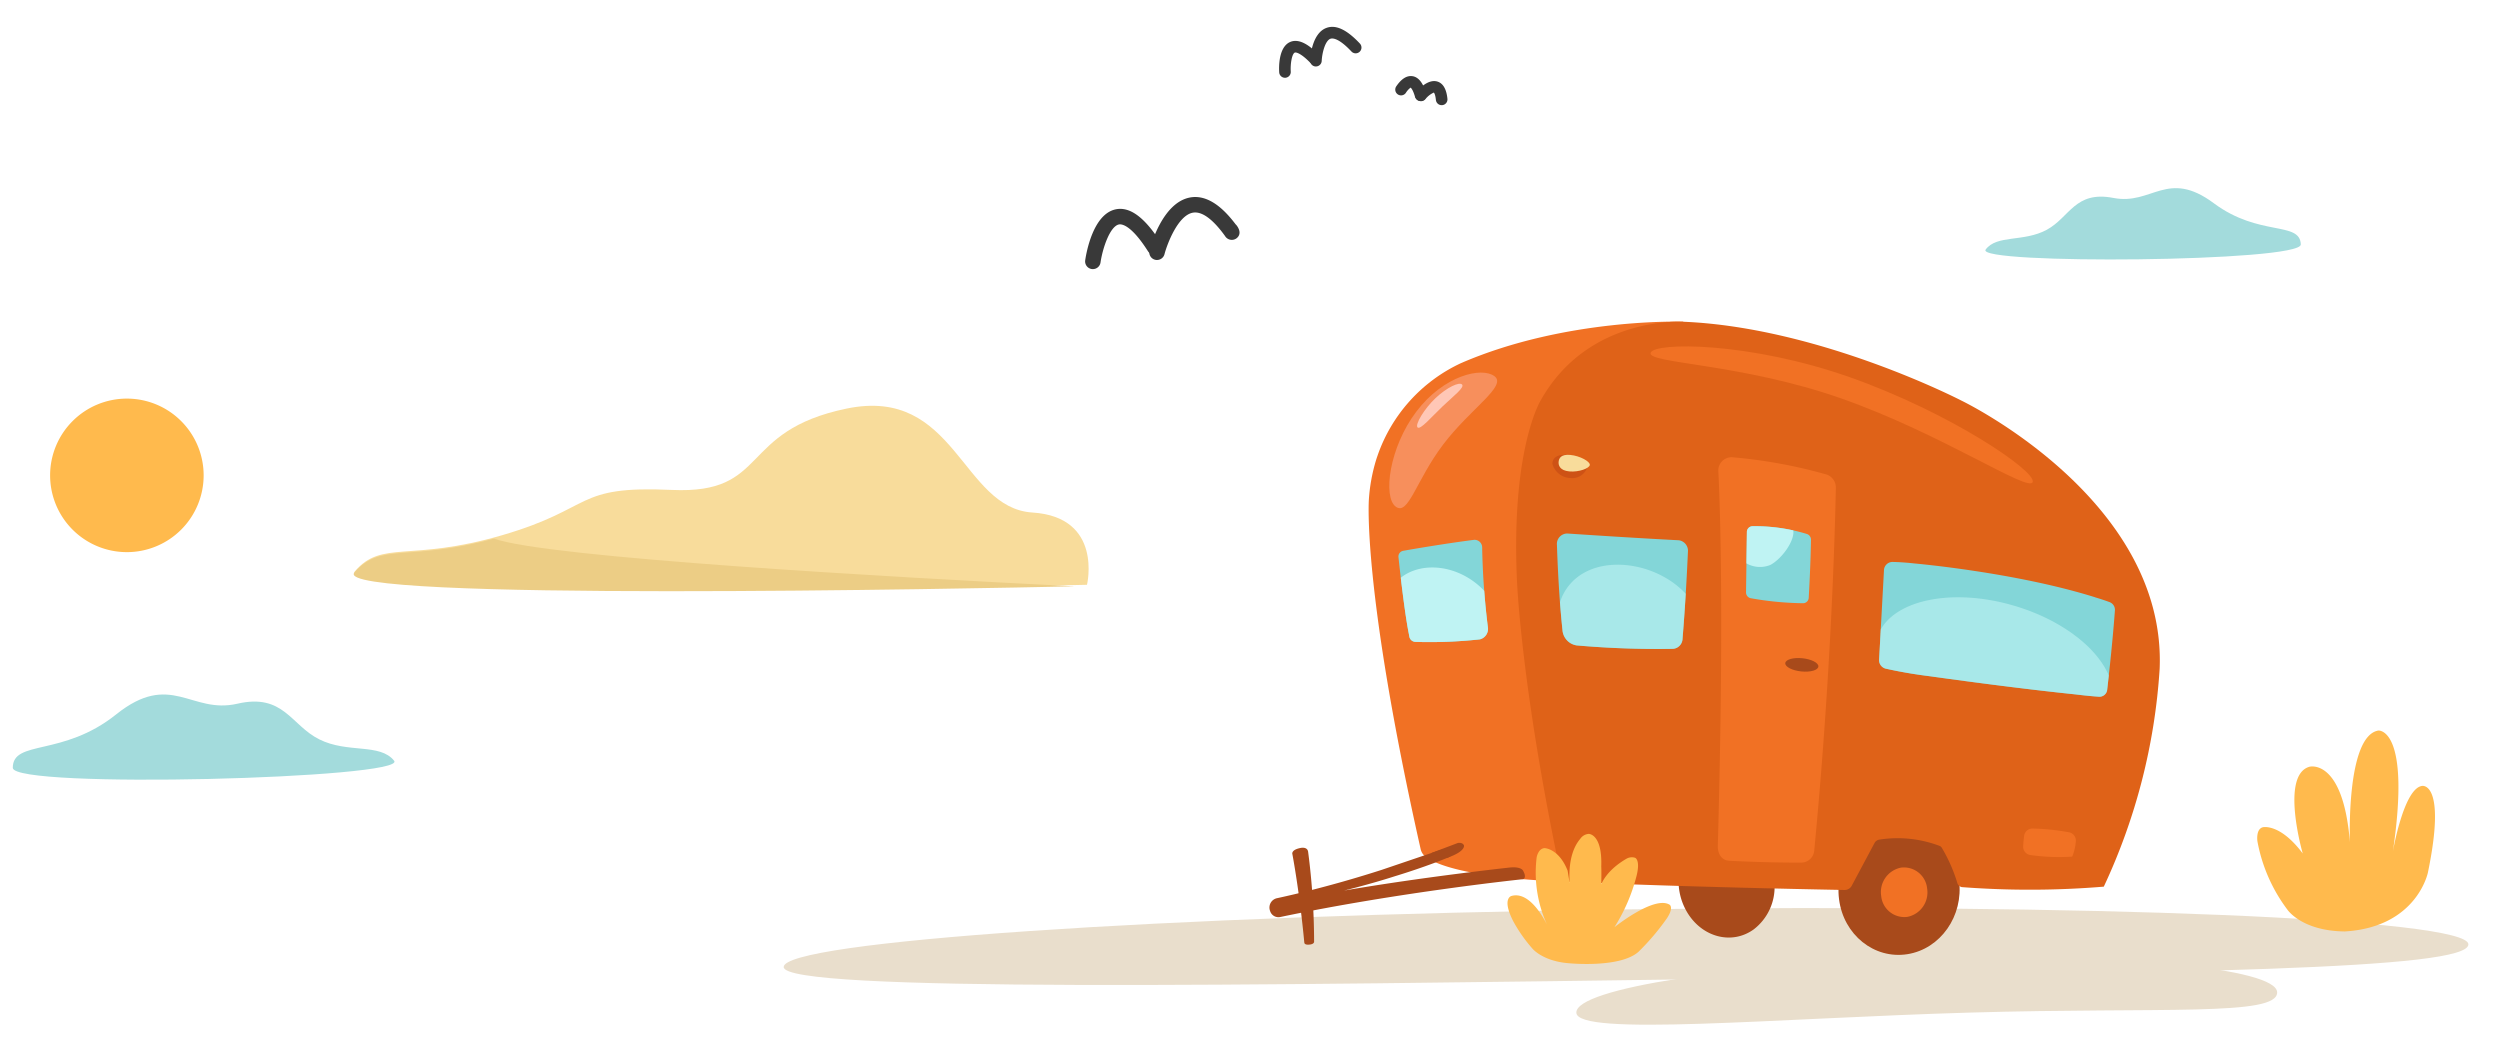 <?xml version="1.0" encoding="UTF-8"?>
<svg xmlns="http://www.w3.org/2000/svg" xmlns:xlink="http://www.w3.org/1999/xlink" width="353" height="147" viewBox="0 0 353 147">
  <defs>
    <clipPath id="clip-path">
      <rect id="Rectangle_1053" data-name="Rectangle 1053" width="353" height="147" transform="translate(-15 98.6)" fill="none"></rect>
    </clipPath>
    <clipPath id="clip-path-2">
      <rect id="Rectangle_956" data-name="Rectangle 956" width="25.679" height="26.417" fill="#ffba4d"></rect>
    </clipPath>
    <clipPath id="clip-path-3">
      <rect id="Rectangle_1020" data-name="Rectangle 1020" width="17.76" height="11.894" fill="none"></rect>
    </clipPath>
    <clipPath id="clip-path-4">
      <rect id="Rectangle_1019" data-name="Rectangle 1019" width="17.759" height="11.894" fill="none"></rect>
    </clipPath>
    <clipPath id="clip-path-5">
      <rect id="Rectangle_1021" data-name="Rectangle 1021" width="32.433" height="14.042" fill="none"></rect>
    </clipPath>
    <clipPath id="clip-path-6">
      <rect id="Rectangle_100" data-name="Rectangle 100" width="101.788" height="7.429" fill="none"></rect>
    </clipPath>
  </defs>
  <g id="header2_mobile" transform="translate(15 -98.6)" clip-path="url(#clip-path)">
    <path id="Path_124895" data-name="Path 124895" d="M118.8,339.336c65.686-.886,119,1.316,119.079,4.921s-40.05,4-105.739,4.889S.077,351.076,0,347.471s53.109-7.246,118.8-8.135" transform="translate(95.657 -112.323)" fill="#e9decc"></path>
    <path id="Path_124896" data-name="Path 124896" d="M183.883,365.552c27.325-.789,49.5,1.342,49.538,4.759s-16.09,2.068-43.415,2.858-55.5,3.418-55.538,0,22.09-6.829,49.414-7.618" transform="translate(73.112 -131.591)" fill="#e9decc"></path>
    <g id="Group_12534" data-name="Group 12534" transform="translate(300.746 207.496) rotate(-16)">
      <g id="Group_12449" data-name="Group 12449" transform="translate(0 0)" clip-path="url(#clip-path-2)">
        <path id="Path_124739" data-name="Path 124739" d="M8.511,25.977C2.682,24.243,1.573,20.8,1.573,20.8A22.909,22.909,0,0,1,.16,10.326s.231-1.7,1.275-1.683c0,0,2.489.083,4.4,5.115,0,0-.031-11.534,4.3-11.512,0,0,4.9.1,2.538,11.827,0,0,3.585-14.578,8.213-14.061,0,0,4.573.853-2.737,16.986,0,0,3.949-8.216,6.543-7.761,0,0,3.464.4-2.609,11.977,0,0-3.577,6.923-13.423,4.795Z" transform="translate(0 0)" fill="#ffba4d"></path>
      </g>
    </g>
    <path id="Path_124925" data-name="Path 124925" d="M227.172,36.476c1.589-2.137,5.374-1.021,8.639-2.8s3.969-5.549,9.416-4.491,7.6-4.139,14.174.752c6.41,4.77,12.158,2.487,12.274,5.812.087,2.494-46.092,2.863-44.5.727" transform="translate(38.198 97.365)" fill="#a3dbdc"></path>
    <g id="Group_12545" data-name="Group 12545" transform="translate(164.26 144.011)">
      <path id="Path_124897" data-name="Path 124897" d="M95.138,81.521s-16.472-.587-31.332,5.829a22.492,22.492,0,0,0-11.834,13.094c-.066.188-.131.377-.19.57a24.529,24.529,0,0,0-1.027,5.58s-1,12.4,7.3,49.363A1.861,1.861,0,0,0,58.673,157c1.287,1.044,5.733,3.122,20.884,3.641l9.228-46.857,6.353-32.262Z" transform="translate(-36.727 -81.507)" fill="#f17124"></path>
      <path id="Path_124898" data-name="Path 124898" d="M277.406,313.935c.645,5.015-2.626,9.676-7.306,10.41s-9-2.733-9.641-7.748,2.626-9.676,7.306-10.412,9,2.734,9.641,7.748" transform="translate(-180.045 -235.024)" fill="#a84a1b"></path>
      <path id="Path_124899" data-name="Path 124899" d="M285.86,328.047a3.517,3.517,0,0,1-2.8,3.987,3.288,3.288,0,0,1-3.692-2.967,3.517,3.517,0,0,1,2.8-3.987,3.287,3.287,0,0,1,3.691,2.967" transform="translate(-193.006 -247.981)" fill="#f17124"></path>
      <path id="Path_124900" data-name="Path 124900" d="M202.573,329.228a7.543,7.543,0,0,1-2.955,6.291c-3.092,2.222-7.309,1.111-9.42-2.479a8.608,8.608,0,0,1-1.178-4.134l6.485-1.361Z" transform="translate(-131.265 -249.692)" fill="#a84a1b"></path>
      <path id="Path_124901" data-name="Path 124901" d="M199.539,161.3a126.559,126.559,0,0,1-20.046.068.823.823,0,0,1-.643-.591,22.4,22.4,0,0,0-2.2-4.981.626.626,0,0,0-.315-.253,16.693,16.693,0,0,0-8.568-.871.96.96,0,0,0-.633.514l-3.16,5.923a1.151,1.151,0,0,1-1.01.664c-21.928-.423-35.006-.965-38.767-1.134a1.66,1.66,0,0,1-1.428-1.437c-5.592-26.645-6.107-41.322-6.107-41.322-.808-18.476,3.346-25.21,3.346-25.21,6.755-12.1,20.3-11.129,20.3-11.129,19.29.85,39.119,11.129,39.119,11.129s29,13.909,27.991,37.893a85.233,85.233,0,0,1-7.886,30.738" transform="translate(-81.736 -81.517)" fill="#df6218"></path>
      <path id="Path_124902" data-name="Path 124902" d="M151.935,177c-5.886-.3-12.767-.754-15.742-.953a1.471,1.471,0,0,0-1.449,1.622c.082,2.545.293,7.491.777,11.974a2.363,2.363,0,0,0,2.02,2.209,131.04,131.04,0,0,0,13.592.483,1.463,1.463,0,0,0,1.344-1.424c.421-5.073.659-9.879.762-12.269a1.5,1.5,0,0,0-1.3-1.643" transform="translate(-94.164 -146.127)" fill="#83d6d8"></path>
      <path id="Path_124903" data-name="Path 124903" d="M221.858,144.451a70.559,70.559,0,0,0-13.345-2.437,1.875,1.875,0,0,0-1.907,2.066c.267,5.4.791,21.28-.079,52.875l0,.059s-.052,1.887,1.645,1.983c4.635.233,8.264.264,10.215.257a1.853,1.853,0,0,0,1.76-1.756c2.4-24.958,2.937-45.479,3.045-51.109a1.941,1.941,0,0,0-1.329-1.941" transform="translate(-143.232 -122.865)" fill="#f17124"></path>
      <path id="Path_124904" data-name="Path 124904" d="M220,172.81a24.9,24.9,0,0,1,7.733,1.1.841.841,0,0,1,.557.827c-.016,1.171-.078,3.934-.316,8.145a.805.805,0,0,1-.772.8,44.753,44.753,0,0,1-7.434-.71.832.832,0,0,1-.647-.851l.119-8.472a.814.814,0,0,1,.759-.837" transform="translate(-151.841 -143.917)" fill="#83d6d8"></path>
      <path id="Path_124905" data-name="Path 124905" d="M241.3,232.829c-.043.515-1.124.825-2.415.693s-2.3-.656-2.259-1.171,1.124-.825,2.415-.693,2.3.656,2.26,1.171" transform="translate(-163.805 -184.125)" fill="#a84a1b"></path>
      <path id="Path_124906" data-name="Path 124906" d="M18.344,329.668c-.663-7.125-1.68-12.472-1.68-12.472s-.234-.587,1.082-.867c0,0,1.024-.277,1.139.531a99.088,99.088,0,0,1,.844,12.732s-.029.327-.678.368c0,0-.667.095-.7-.274Z" transform="translate(-13.438 -241.994)" fill="#a84a1b"></path>
      <path id="Path_124907" data-name="Path 124907" d="M42.271,319.853s-.334-.612-2.086-.374c0,0-11.875,1.284-23.162,3.228,0,0,3.573-.867,7.13-2.011,4.474-1.361,7.473-2.62,7.473-2.62.949-.392.489-.858.489-.858-.371-.578-1.231-.336-1.231-.336l-8.55,2.9c-2.6.84-8.266,2.583-14.619,3.967l-.152.032a1.345,1.345,0,0,0-.989,1.8,1.233,1.233,0,0,0,1.479.851C24.932,322.9,42.29,321.1,42.29,321.1s.61-.149-.019-1.245" transform="translate(-6.499 -242.369)" fill="#a84a1b"></path>
      <path id="Path_124908" data-name="Path 124908" d="M137.671,142.592a2.234,2.234,0,0,1-2.419,1.632,2.729,2.729,0,0,1-2.547-2.012c.016-.648.432-1.32,1.9-1.266s3.085,1,3.069,1.645" transform="translate(-92.77 -122.136)" fill="#ce5215"></path>
      <path id="Path_124909" data-name="Path 124909" d="M67.548,114.4c-3.856,5.082-4.914,10.146-6.72,8.775s-.918-8.351,2.94-13.433,9.218-6.342,11.024-4.972-3.388,4.548-7.244,9.63" transform="translate(-43.024 -97.056)" fill="#f78f5c"></path>
      <path id="Path_124910" data-name="Path 124910" d="M75.975,112.39c-1.584,1.5-3.2,3.427-3.584,3.015s.959-2.643,2.543-4.14,3.354-2.33,3.742-1.918-1.117,1.547-2.7,3.043" transform="translate(-51.495 -100.466)" fill="#ffc7b6"></path>
      <path id="Path_124911" data-name="Path 124911" d="M230.462,111.727c-.538,1.524-12.8-6.793-26.973-11.784S175.979,95,176.515,93.475s13.918-1.55,28.093,3.439S231,110.2,230.462,111.727" transform="translate(-122.707 -89.073)" fill="#f17124"></path>
      <path id="Path_124912" data-name="Path 124912" d="M139.881,142.37c-.044.484-1.547,1.044-2.892.92s-1.558-.869-1.513-1.355.311-1.1,1.657-.973,2.793.922,2.748,1.408" transform="translate(-94.66 -122.137)" fill="#f8dc9b"></path>
      <path id="Path_124913" data-name="Path 124913" d="M76.634,191.175h0a106.389,106.389,0,0,1-.8-11.168,1.08,1.08,0,0,0-1.021-1.129.983.983,0,0,0-.11,0c-3.879.494-8.3,1.248-10.026,1.551a.82.82,0,0,0-.66.905c.221,2.066.858,7.754,1.45,10.753l.084.452a.9.9,0,0,0,.862.75,65.2,65.2,0,0,0,9.113-.358,1.528,1.528,0,0,0,1.11-1.756" transform="translate(-45.812 -148.066)" fill="#83d6d8"></path>
      <path id="Path_124914" data-name="Path 124914" d="M74.943,192.918c-3.354-2.212-7.4-2.218-9.881-.246.3,2.541.722,5.819,1.124,7.857l.084.452a.9.9,0,0,0,.862.749,65.2,65.2,0,0,0,9.113-.358,1.528,1.528,0,0,0,1.11-1.757q-.317-2.54-.51-5.094a10.544,10.544,0,0,0-1.9-1.6" transform="translate(-46.532 -156.507)" fill="#bff3f3"></path>
      <g id="Group_12523" data-name="Group 12523" transform="translate(41.006 34.327)" opacity="0.62">
        <g id="Group_12522" data-name="Group 12522" transform="translate(0)">
          <g id="Group_12521" data-name="Group 12521" clip-path="url(#clip-path-3)">
            <g id="Group_12520" data-name="Group 12520" transform="translate(0.001)">
              <g id="Group_12519" data-name="Group 12519" clip-path="url(#clip-path-4)">
                <path id="Path_124915" data-name="Path 124915" d="M152.256,192.665c-4.689-3.489-11.885-3.8-15.062.471a7.44,7.44,0,0,0-1.1,2.155c.1,1.288.212,2.6.35,3.884a2.363,2.363,0,0,0,2.02,2.209,131.13,131.13,0,0,0,13.592.483,1.463,1.463,0,0,0,1.344-1.424c.185-2.228.335-4.4.453-6.348a11.667,11.667,0,0,0-1.6-1.431" transform="translate(-136.092 -189.992)" fill="#bff3f3"></path>
              </g>
            </g>
          </g>
        </g>
      </g>
      <path id="Path_124916" data-name="Path 124916" d="M220.126,172.81a.814.814,0,0,0-.759.837l-.061,4.405a3.851,3.851,0,0,0,3.391.216c1.569-.837,3.437-3.359,3.224-4.87a24.91,24.91,0,0,0-5.794-.588" transform="translate(-151.968 -143.917)" fill="#bff3f3"></path>
      <path id="Path_124917" data-name="Path 124917" d="M78.48,315.557,82.3,314.11s.65-.123.844.316c0,0,.4.805-2.319,1.778" transform="translate(-55.704 -240.497)" fill="#a84a1b"></path>
      <path id="Path_124924" data-name="Path 124924" d="M131.176,326.75a33.6,33.6,0,0,0,4-4.71c1.023-1.539.4-1.923.4-1.923-2.162-1.365-7.8,3.167-7.8,3.167a25.194,25.194,0,0,0,3.127-7.268c.562-2.264-.209-2.534-.209-2.534a1.527,1.527,0,0,0-1.212.129c-2.937,1.7-3.569,3.632-3.569,3.632.044-1.853,0-2.535,0-2.535.167-4.612-1.766-4.6-1.766-4.6a1.574,1.574,0,0,0-1.188.683c-2.787,3.285-.941,9.756-.941,9.756l-.853-5.249c-1.245-3.143-3.259-3.182-3.259-3.182-.93.074-1.117,1.338-1.117,1.338a17.714,17.714,0,0,0,1.657,9.873s-2.306-5.3-5.225-4.45c0,0-1.378.333.246,3.529a21.027,21.027,0,0,0,2.7,3.869s1.429,1.818,5.205,2.1c0,0,7.189.715,9.8-1.621" transform="translate(-79.076 -237.774)" fill="#ffba4d"></path>
      <path id="Path_124926" data-name="Path 124926" d="M311.1,194.445c-.7-.259-1.4-.49-2.11-.7v-.006c-11.192-3.512-25.417-4.765-25.417-4.765v0c-1.065-.119-2.135-.2-3.209-.222a1.21,1.21,0,0,0-1.177,1.2l-.684,12.565a1.235,1.235,0,0,0,.909,1.3q1.878.418,3.776.724v0l.108.016q1.154.186,2.315.329c4.168.584,12.979,1.782,20.571,2.566v0c1.132.143,2.268.258,3.408.337a1.1,1.1,0,0,0,1.121-1.031c.664-5.75.969-9.531,1.084-11.134a1.155,1.155,0,0,0-.7-1.177" transform="translate(-192.431 -154.817)" fill="#83d6d8"></path>
      <g id="Group_12526" data-name="Group 12526" transform="translate(86.068 38.928)" opacity="0.62">
        <g id="Group_12525" data-name="Group 12525" transform="translate(0)">
          <g id="Group_12524" data-name="Group 12524" clip-path="url(#clip-path-5)">
            <path id="Path_124927" data-name="Path 124927" d="M297.523,205.706c-8.389-2.461-16.359-.933-18.789,3.364l-.23,4.227a1.235,1.235,0,0,0,.909,1.3q1.878.418,3.776.724v0l.108.016q1.154.186,2.315.329c4.167.584,12.979,1.782,20.571,2.566v0c1.132.143,2.268.258,3.408.337a1.1,1.1,0,0,0,1.121-1.031q.118-1.026.221-1.966c-1.68-4-6.757-7.916-13.41-9.867" transform="translate(-278.5 -204.53)" fill="#bff3f3"></path>
          </g>
        </g>
      </g>
      <path id="Path_124928" data-name="Path 124928" d="M355.434,313.776a28.1,28.1,0,0,1-5.874-.226,1.185,1.185,0,0,1-1.026-1.242c.032-.575.084-1.073.138-1.469a1.178,1.178,0,0,1,1.17-1.03,32.265,32.265,0,0,1,5.163.533,1.182,1.182,0,0,1,.965,1.256,6.781,6.781,0,0,1-.511,2.175Z" transform="translate(-242.123 -238.232)" fill="#f17124"></path>
    </g>
    <path id="Path_78" data-name="Path 78" d="M106.6,10.839A10.839,10.839,0,1,1,95.761,0,10.839,10.839,0,0,1,106.6,10.839" transform="translate(-92.846 154.883)" fill="#ffba4d"></path>
    <path id="Path_79" data-name="Path 79" d="M260.618,70.526s2.314-9.572-7.714-10.21S242.1,42.449,226.677,45.64s-10.8,12.124-24.684,11.486-10.8,2.553-23.913,6.382-16.97.638-20.827,5.1,103.366,1.914,103.366,1.914" transform="translate(-122.135 110.651)" fill="#f8dc9b"></path>
    <path id="Path_80" data-name="Path 80" d="M53.845,169.6c-2.013-2.516-6.542-1.006-10.568-3.019s-5.032-6.542-11.574-5.032-9.369-4.683-17.11,1.51C7.045,169.1,0,166.579,0,170.6c0,3.019,55.858,1.51,53.845-1.006" transform="translate(-13.194 36.417)" fill="#a3dbdc"></path>
    <g id="Group_12532" data-name="Group 12532" transform="translate(34.944 174.649)">
      <g id="Group_84" data-name="Group 84" transform="translate(0 0)" clip-path="url(#clip-path-6)">
        <path id="Path_684" data-name="Path 684" d="M19.807,0C7.592,3.331,3.847.452.1,4.789-3.47,8.925,88.193,7.043,101.789,6.741,76.22,5.463,27.226,2.7,19.807,0" transform="translate(0 0)" fill="#eccd85"></path>
      </g>
    </g>
    <g id="Group_12535" data-name="Group 12535" transform="translate(138.219 102.392)">
      <path id="Path_124918" data-name="Path 124918" d="M104.5,8.843a.818.818,0,0,1-.816-.765c-.038-.585-.14-3.536,1.53-4.282,1.583-.706,3.384,1.127,3.976,1.73a.818.818,0,0,1-1.168,1.146c-1.262-1.285-1.952-1.463-2.141-1.383-.4.179-.633,1.59-.564,2.685a.819.819,0,0,1-.765.868l-.052,0" transform="translate(-76.28 -1.653)" fill="#393939"></path>
      <path id="Path_124919" data-name="Path 124919" d="M112.515,5.595h-.038a.817.817,0,0,1-.78-.853c.018-.389.231-3.827,2.3-4.591,1.327-.493,2.875.231,4.73,2.21a.818.818,0,0,1-1.193,1.12c-1.818-1.938-2.681-1.9-2.969-1.8-.752.277-1.179,2.032-1.231,3.131a.819.819,0,0,1-.817.78" transform="translate(-79.928 0)" fill="#393939"></path>
      <path id="Path_124920" data-name="Path 124920" d="M137.32,16.264a.819.819,0,0,1-.786-.592c-.3-1.05-.577-1.27-.621-1.3a2.649,2.649,0,0,0-.671.741.818.818,0,0,1-1.352-.922c.733-1.076,1.5-1.555,2.3-1.432,1.268.2,1.757,1.9,1.917,2.459a.819.819,0,0,1-.786,1.044" transform="translate(-89.955 -5.793)" fill="#393939"></path>
      <path id="Path_124921" data-name="Path 124921" d="M142.632,17.442a.818.818,0,0,1-.813-.737c-.085-.861-.288-1.044-.291-1.046a3.175,3.175,0,0,0-1.2.943.818.818,0,0,1-1.254-1.05c.261-.313,1.634-1.853,2.961-1.444.8.246,1.277,1.066,1.413,2.436a.819.819,0,0,1-.733.895c-.027,0-.055,0-.082,0" transform="translate(-92.289 -6.383)" fill="#393939"></path>
      <path id="Path_124922" data-name="Path 124922" d="M56.254,60.331a1.144,1.144,0,0,1-.16-.011,1.091,1.091,0,0,1-.92-1.237c.159-1.081,1.11-6.508,4.295-7.189,2.008-.426,4.1,1.119,6.4,4.731a1.09,1.09,0,1,1-1.84,1.171c-2.414-3.794-3.752-3.843-4.1-3.769-1.266.27-2.3,3.365-2.593,5.373a1.091,1.091,0,0,1-1.078.931" transform="translate(-55.162 -26.125)" fill="#393939"></path>
      <path id="Path_124923" data-name="Path 124923" d="M72.855,57.65a1.115,1.115,0,0,1-.275-.035,1.091,1.091,0,0,1-.781-1.33c.179-.688,1.858-6.74,5.714-7.458,2.1-.39,4.259.88,6.435,3.774a1.6,1.6,0,0,1,.25.3c.66,1,.11,1.535-.157,1.719a1.112,1.112,0,0,1-1.574-.351l-.017-.024c-1.192-1.658-2.942-3.569-4.536-3.274-2.117.393-3.637,4.467-4,5.863a1.092,1.092,0,0,1-1.055.815" transform="translate(-62.708 -24.731)" fill="#393939"></path>
    </g>
  </g>
</svg>
